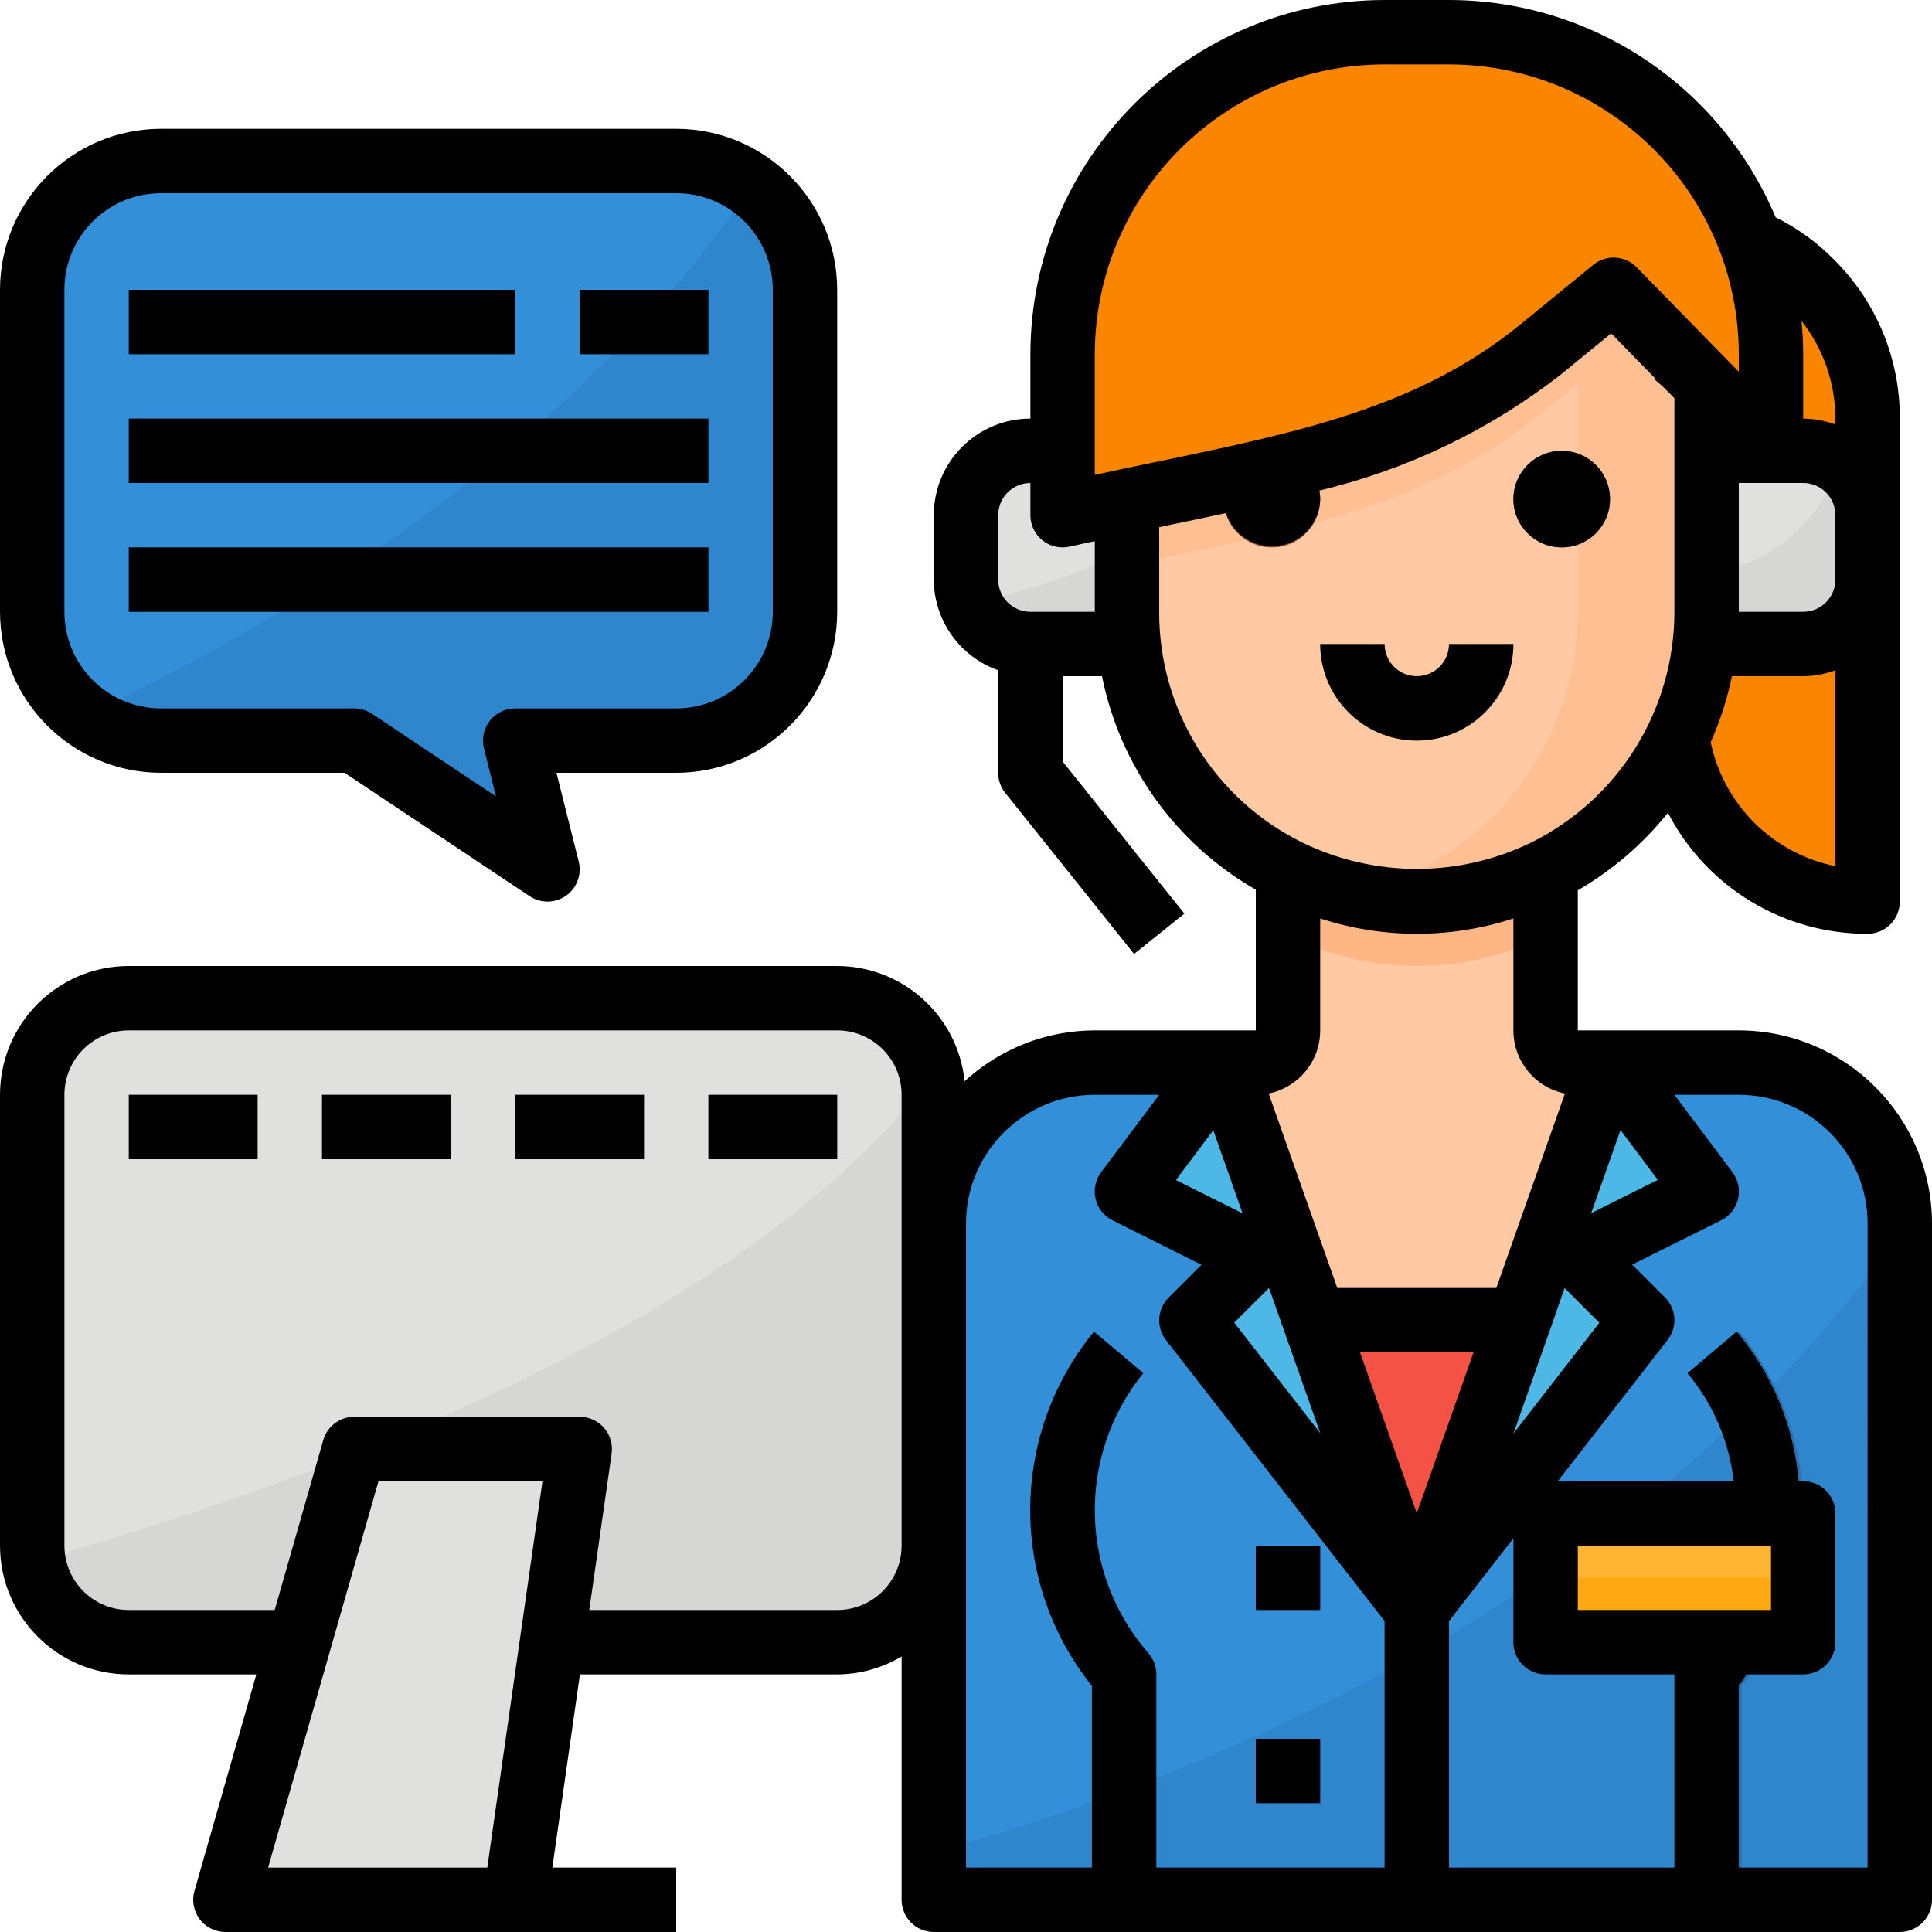 <svg height="480pt" viewBox="0 0 480 480" width="480pt" xmlns="http://www.w3.org/2000/svg"><path d="m416 56c26.508 0 48 21.492 48 48v120c-26.508 0-48-21.492-48-48zm0 0" fill="#f98500"/><path d="m432 264h-40c-4.418 0-8-3.582-8-8v-39.52h-64v39.52c0 4.418-3.582 8-8 8h-40c-22.09 0-40 17.91-40 40v168h240v-168c0-22.09-17.91-40-40-40zm0 0" fill="#fec9a3"/><path d="m432 264h-32l-48 136-48-136h-32c-22.09 0-40 17.91-40 40v168h240v-168c0-22.09-17.91-40-40-40zm0 0" fill="#348fd9"/><path d="m232 460.105v11.895h240v-165.602c-71.199 100.723-195.902 141.875-240 153.707zm0 0" fill="#3086cd"/><path d="m304 264-24 32 32 16-16 16 56 72zm0 0" fill="#4db7e5"/><path d="m400 264 24 32-32 16 16 16-56 72zm0 0" fill="#4db7e5"/><path d="m344 392h16v80h-16zm0 0" fill="#2a71ad"/><path d="m312 384h16v16h-16zm0 0" fill="#2a71ad"/><path d="m312 432h16v16h-16zm0 0" fill="#2a71ad"/><path d="m352 392v8l25.406-72h-50.812l25.406 72zm0 0" fill="#f35244"/><path d="m40 184h48l48 32-8-32h40c17.672 0 32-14.328 32-32v-80c0-17.672-14.328-32-32-32h-128c-17.672 0-32 14.328-32 32v80c0 17.672 14.328 32 32 32zm0 0" fill="#348fd9"/><path d="m186.77 46.184c-45.73 67.625-120.738 110.543-165.602 131.586 5.449 4.035 12.051 6.219 18.832 6.23h48l48 32-8-32h40c17.672 0 32-14.328 32-32v-80c-.012-10.23-4.934-19.832-13.23-25.816zm0 0" fill="#3086cd"/><g fill="#2a71ad"><path d="m144 72h32v16h-32zm0 0"/><path d="m32 72h96v16h-96zm0 0"/><path d="m32 136h144v16h-144zm0 0"/><path d="m32 104h144v16h-144zm0 0"/></g><path d="m137.121 408h70.879c13.254 0 24-10.746 24-24v-112c0-13.254-10.746-24-24-24h-176c-13.254 0-24 10.746-24 24v112c0 13.254 10.746 24 24 24h42.32" fill="#e0e0de"/><path d="m32 272h32v16h-32zm0 0" fill="#bfbfbd"/><path d="m80 272h32v16h-32zm0 0" fill="#bfbfbd"/><path d="m128 272h32v16h-32zm0 0" fill="#bfbfbd"/><path d="m176 272h32v16h-32zm0 0" fill="#bfbfbd"/><path d="m8.398 387.953c1.887 11.562 11.883 20.055 23.602 20.047h176c13.254 0 24-10.746 24-24v-112c-.008-1.527-.16-3.047-.457-4.543-48.984 63.633-159.191 102.48-223.145 120.496zm0 0" fill="#d6d6d4"/><path d="m129.145 464 14.855-104h-56l-32 104v16h112v-16zm0 0" fill="#e0e0de"/><path d="m287.281 472h-16v-53.176c-20.629-25.777-20.406-62.473.527-88l12.23 10.305c-16.566 20.469-15.988 49.895 1.367 69.695 1.215 1.453 1.879 3.285 1.875 5.176zm0 0" fill="#2a71ad"/><path d="m416.688 472h16v-53.176c20.633-25.773 20.414-62.473-.52-88l-12.238 10.305c16.57 20.465 15.996 49.891-1.363 69.695-1.211 1.441-1.879 3.266-1.879 5.152zm0 0" fill="#2a71ad"/><path d="m384 376h64v32h-64zm0 0" fill="#ffb531"/><path d="m384 392h64v16h-64zm0 0" fill="#ffa912"/><path d="m384 232.426v-15.945h-64v15.945c20.137 10.102 43.863 10.102 64 0zm0 0" fill="#feb784"/><path d="m281.754 237-32-40c-1.137-1.418-1.754-3.184-1.754-5v-48h16v45.191l30.246 37.809zm0 0" fill="#d6d6d4"/><path d="m256 112c-8.824.027-15.973 7.176-16 16v16c.027 8.824 7.176 15.973 16 16h32v-48zm0 0" fill="#e0e0de"/><path d="m256 160h32v-29.113c-13.406 11.203-37.062 16.73-46.777 19.203 2.48 5.977 8.305 9.883 14.777 9.91zm0 0" fill="#d6d6d4"/><path d="m448 160h-32v-48h32c8.836 0 16 7.164 16 16v16c0 8.836-7.164 16-16 16zm0 0" fill="#e0e0de"/><path d="m458.016 115.617c-10.016 20.383-26.016 28.383-42.016 26.969v17.414h32c8.836 0 16-7.164 16-16v-16c-.012-4.82-2.215-9.379-5.984-12.383zm0 0" fill="#d6d6d4"/><path d="m352 224c-39.766 0-72-32.234-72-72v-68.922c24-32 112-40 144 0v68.922c0 39.766-32.234 72-72 72zm0 0" fill="#fec9a3"/><path d="m337.602 56.969c20.82 1.359 40.312 10.715 54.398 26.109v68.922c-.023 33.582-23.258 62.688-56 70.152 21.359 4.941 43.809-.148 60.949-13.812 17.145-13.668 27.105-34.414 27.051-56.34v-68.922c-18.121-22.645-54.184-29.887-86.398-26.109zm0 0" fill="#fec093"/><path d="m388 136c-6.629 0-12-5.371-12-12s5.371-12 12-12 12 5.371 12 12-5.371 12-12 12zm0 0" fill="#7a432a"/><path d="m352 184c-13.254 0-24-10.746-24-24h16c0 4.418 3.582 8 8 8s8-3.582 8-8h16c0 13.254-10.746 24-24 24zm0 0" fill="#f7a468"/><path d="m280 83.078v57.387c38.602-8.176 73.734-13.879 102.777-37.648l18.109-14.816 23.113 23.641v-28.562c-32-40-120-32-144 0zm0 0" fill="#fec093"/><path d="m316 136c-6.629 0-12-5.371-12-12s5.371-12 12-12 12 5.371 12 12-5.371 12-12 12zm0 0" fill="#7a432a"/><path d="m344 8c-44.184 0-80 35.816-80 80v40c44.887-10.496 85.77-14.176 118.777-41.184l18.109-14.816 39.113 40v-24c0-44.184-35.816-80-80-80zm0 0" fill="#f98500"/><path d="m388 136c6.629 0 12-5.371 12-12s-5.371-12-12-12-12 5.371-12 12 5.371 12 12 12zm0 0"/><path d="m352 184c13.254 0 24-10.746 24-24h-16c0 4.418-3.582 8-8 8s-8-3.582-8-8h-16c0 13.254 10.746 24 24 24zm0 0"/><path d="m432 256h-40v-34.801c8.586-4.984 16.18-11.512 22.398-19.254 9.598 18.52 28.742 30.117 49.602 30.055 4.418 0 8-3.582 8-8v-120c.078-14.836-5.82-29.082-16.367-39.52-4.207-4.277-9.102-7.82-14.48-10.48-13.727-32.684-45.703-53.961-81.152-54h-16c-48.578.059-87.941 39.422-88 88v16c-13.254 0-24 10.746-24 24v16c.043 10.133 6.445 19.148 16 22.527v25.473c0 1.816.617 3.582 1.754 5l32 40 12.492-10-30.246-37.809v-21.191h9.785c4.496 22.363 18.426 41.695 38.215 53.039v34.961h-40c-11.984.008-23.527 4.516-32.344 12.633-1.68-16.234-15.336-28.586-31.656-28.633h-176c-17.672 0-32 14.328-32 32v112c0 17.672 14.328 32 32 32h31.68l-15.375 53.809c-.688 2.414-.203 5.008 1.309 7.012 1.512 2.004 3.879 3.18 6.387 3.18h112v-16h-30.777l6.855-48h63.922c5.633-.031 11.156-1.57 16-4.449v60.449c0 4.418 3.582 8 8 8h240c4.418 0 8-3.582 8-8v-168c-.027-26.5-21.5-47.973-48-48zm-48 160h32v48h-56v-61.258l16-20.566v25.824c0 4.418 3.582 8 8 8zm56-32v16h-48v-16zm-112-128v-27.816c15.594 5.09 32.406 5.09 48 0v27.816c0 7.605 5.348 14.16 12.801 15.68l-17.047 48.32h-39.508l-17.047-48.32c7.453-1.52 12.801-8.074 12.801-15.68zm24 119.953-14.105-39.953h28.211zm-50.566-95.152 7.285 20.656-16.566-8.281zm13.855 39.199 3.742 10.602 9 25.504-21.391-27.504zm60.711 36.168 9-25.504 3.711-10.664 8.641 8.641zm19.32-54.754 7.289-20.652 9.277 12.375zm60.68-157.414c0 4.418-3.582 8-8 8h-16v-32h16c4.418 0 8 3.582 8 8zm-30.984 40.391c2.348-5.254 4.113-10.75 5.273-16.391h17.711c2.73-.027 5.438-.523 8-1.473v48.672c-15.562-3.145-27.75-15.266-30.984-30.809zm30.984-80.391v1.473c-2.562-.949-5.27-1.445-8-1.473v-16c0-2.793-.16-5.543-.414-8.266 5.434 6.922 8.398 15.465 8.414 24.266zm-184-16c.043-39.746 32.254-71.957 72-72h16c39.746.043 71.957 32.254 72 72v4.375l-25.391-25.977c-2.898-2.957-7.578-3.215-10.785-.59l-18.105 14.809c-25.125 20.551-55.102 26.789-89.809 34.008-5.234 1.066-10.539 2.188-15.91 3.367zm-16 64c-4.418 0-8-3.582-8-8v-16c0-4.418 3.582-8 8-8v8c0 4.418 3.582 8 8 8 .613-.004 1.227-.07 1.824-.207 2.098-.496 4.098-.883 6.176-1.344v17.551zm32 0v-21.016c1.039-.215 2.137-.473 3.199-.688 4.504-.938 8.977-1.863 13.41-2.824 1.828 5.543 7.383 8.965 13.156 8.109 5.773-.859 10.094-5.746 10.234-11.582-.008-.711-.078-1.422-.215-2.121 21.863-5.195 42.348-15.043 60.062-28.871l12.441-10.176 11.086 11.336-.176.23c.996.785 1.941 1.629 2.824 2.539l1.52 1.52.457.488v53.055c-.008 24.312-13.793 46.523-35.574 57.32-17.949 8.742-38.926 8.742-56.875 0-21.836-10.738-35.637-32.988-35.551-57.32zm-221.391 312 27.422-96h40.746l-13.715 96zm141.391-64h-61.602l5.555-38.863c.328-2.305-.359-4.637-1.887-6.391s-3.742-2.754-6.066-2.746h-56c-3.574 0-6.715 2.371-7.695 5.809l-12.059 42.191h-36.246c-8.836 0-16-7.164-16-16v-112c0-8.836 7.164-16 16-16h176c8.836 0 16 7.164 16 16v112c0 8.836-7.164 16-16 16zm32-16v-80c0-17.672 14.328-32 32-32h16l-14.398 19.199c-1.441 1.902-1.957 4.344-1.414 6.664.547 2.32 2.102 4.277 4.238 5.336l22.07 11.031-8.152 8.152c-2.852 2.855-3.133 7.387-.656 10.57l54.312 69.789v61.258h-56.719v-48c-.004-1.883-.664-3.707-1.875-5.152-17.355-19.801-17.934-49.227-1.367-69.695l-12.23-10.305c-20.934 25.527-21.156 62.223-.527 88v45.152h-31.281zm224 80h-32v-45.168c.734-.953 1.258-1.887 1.91-2.832h14.09c4.418 0 8-3.582 8-8v-32c0-4.418-3.582-8-8-8h-1.121c-1.191-13.68-6.574-26.656-15.406-37.168l-12.227 10.336c6.379 7.621 10.371 16.953 11.48 26.832h-43.703l27.289-35.09c2.477-3.184 2.195-7.711-.656-10.566l-8.152-8.152 22.07-10.992c2.137-1.059 3.691-3.016 4.238-5.336.543-2.32.027-4.762-1.414-6.664l-14.398-19.199h16c17.672 0 32 14.328 32 32zm0 0"/><path d="m312 384h16v16h-16zm0 0"/><path d="m312 432h16v16h-16zm0 0"/><path d="m32 272v16h32v-16zm0 0"/><path d="m80 272h32v16h-32zm0 0"/><path d="m128 272h32v16h-32zm0 0"/><path d="m176 272h32v16h-32zm0 0"/><path d="m40 192h45.602l45.984 30.656c2.746 1.832 6.34 1.785 9.043-.117 2.699-1.902 3.953-5.27 3.156-8.477l-5.539-22.062h29.754c22.082-.027 39.973-17.918 40-40v-80c-.027-22.082-17.918-39.973-40-40h-128c-22.082.027-39.973 17.918-40 40v80c.027 22.082 17.918 39.973 40 40zm-24-120c0-13.254 10.746-24 24-24h128c13.254 0 24 10.746 24 24v80c0 13.254-10.746 24-24 24h-40c-2.461 0-4.789 1.137-6.305 3.074-1.516 1.941-2.051 4.473-1.457 6.863l2.977 11.926-30.773-20.52c-1.316-.875-2.863-1.34-4.441-1.344h-48c-13.254 0-24-10.746-24-24zm0 0"/><path d="m144 72h32v16h-32zm0 0"/><path d="m32 72h96v16h-96zm0 0"/><path d="m32 136h144v16h-144zm0 0"/><path d="m32 104h144v16h-144zm0 0"/></svg>